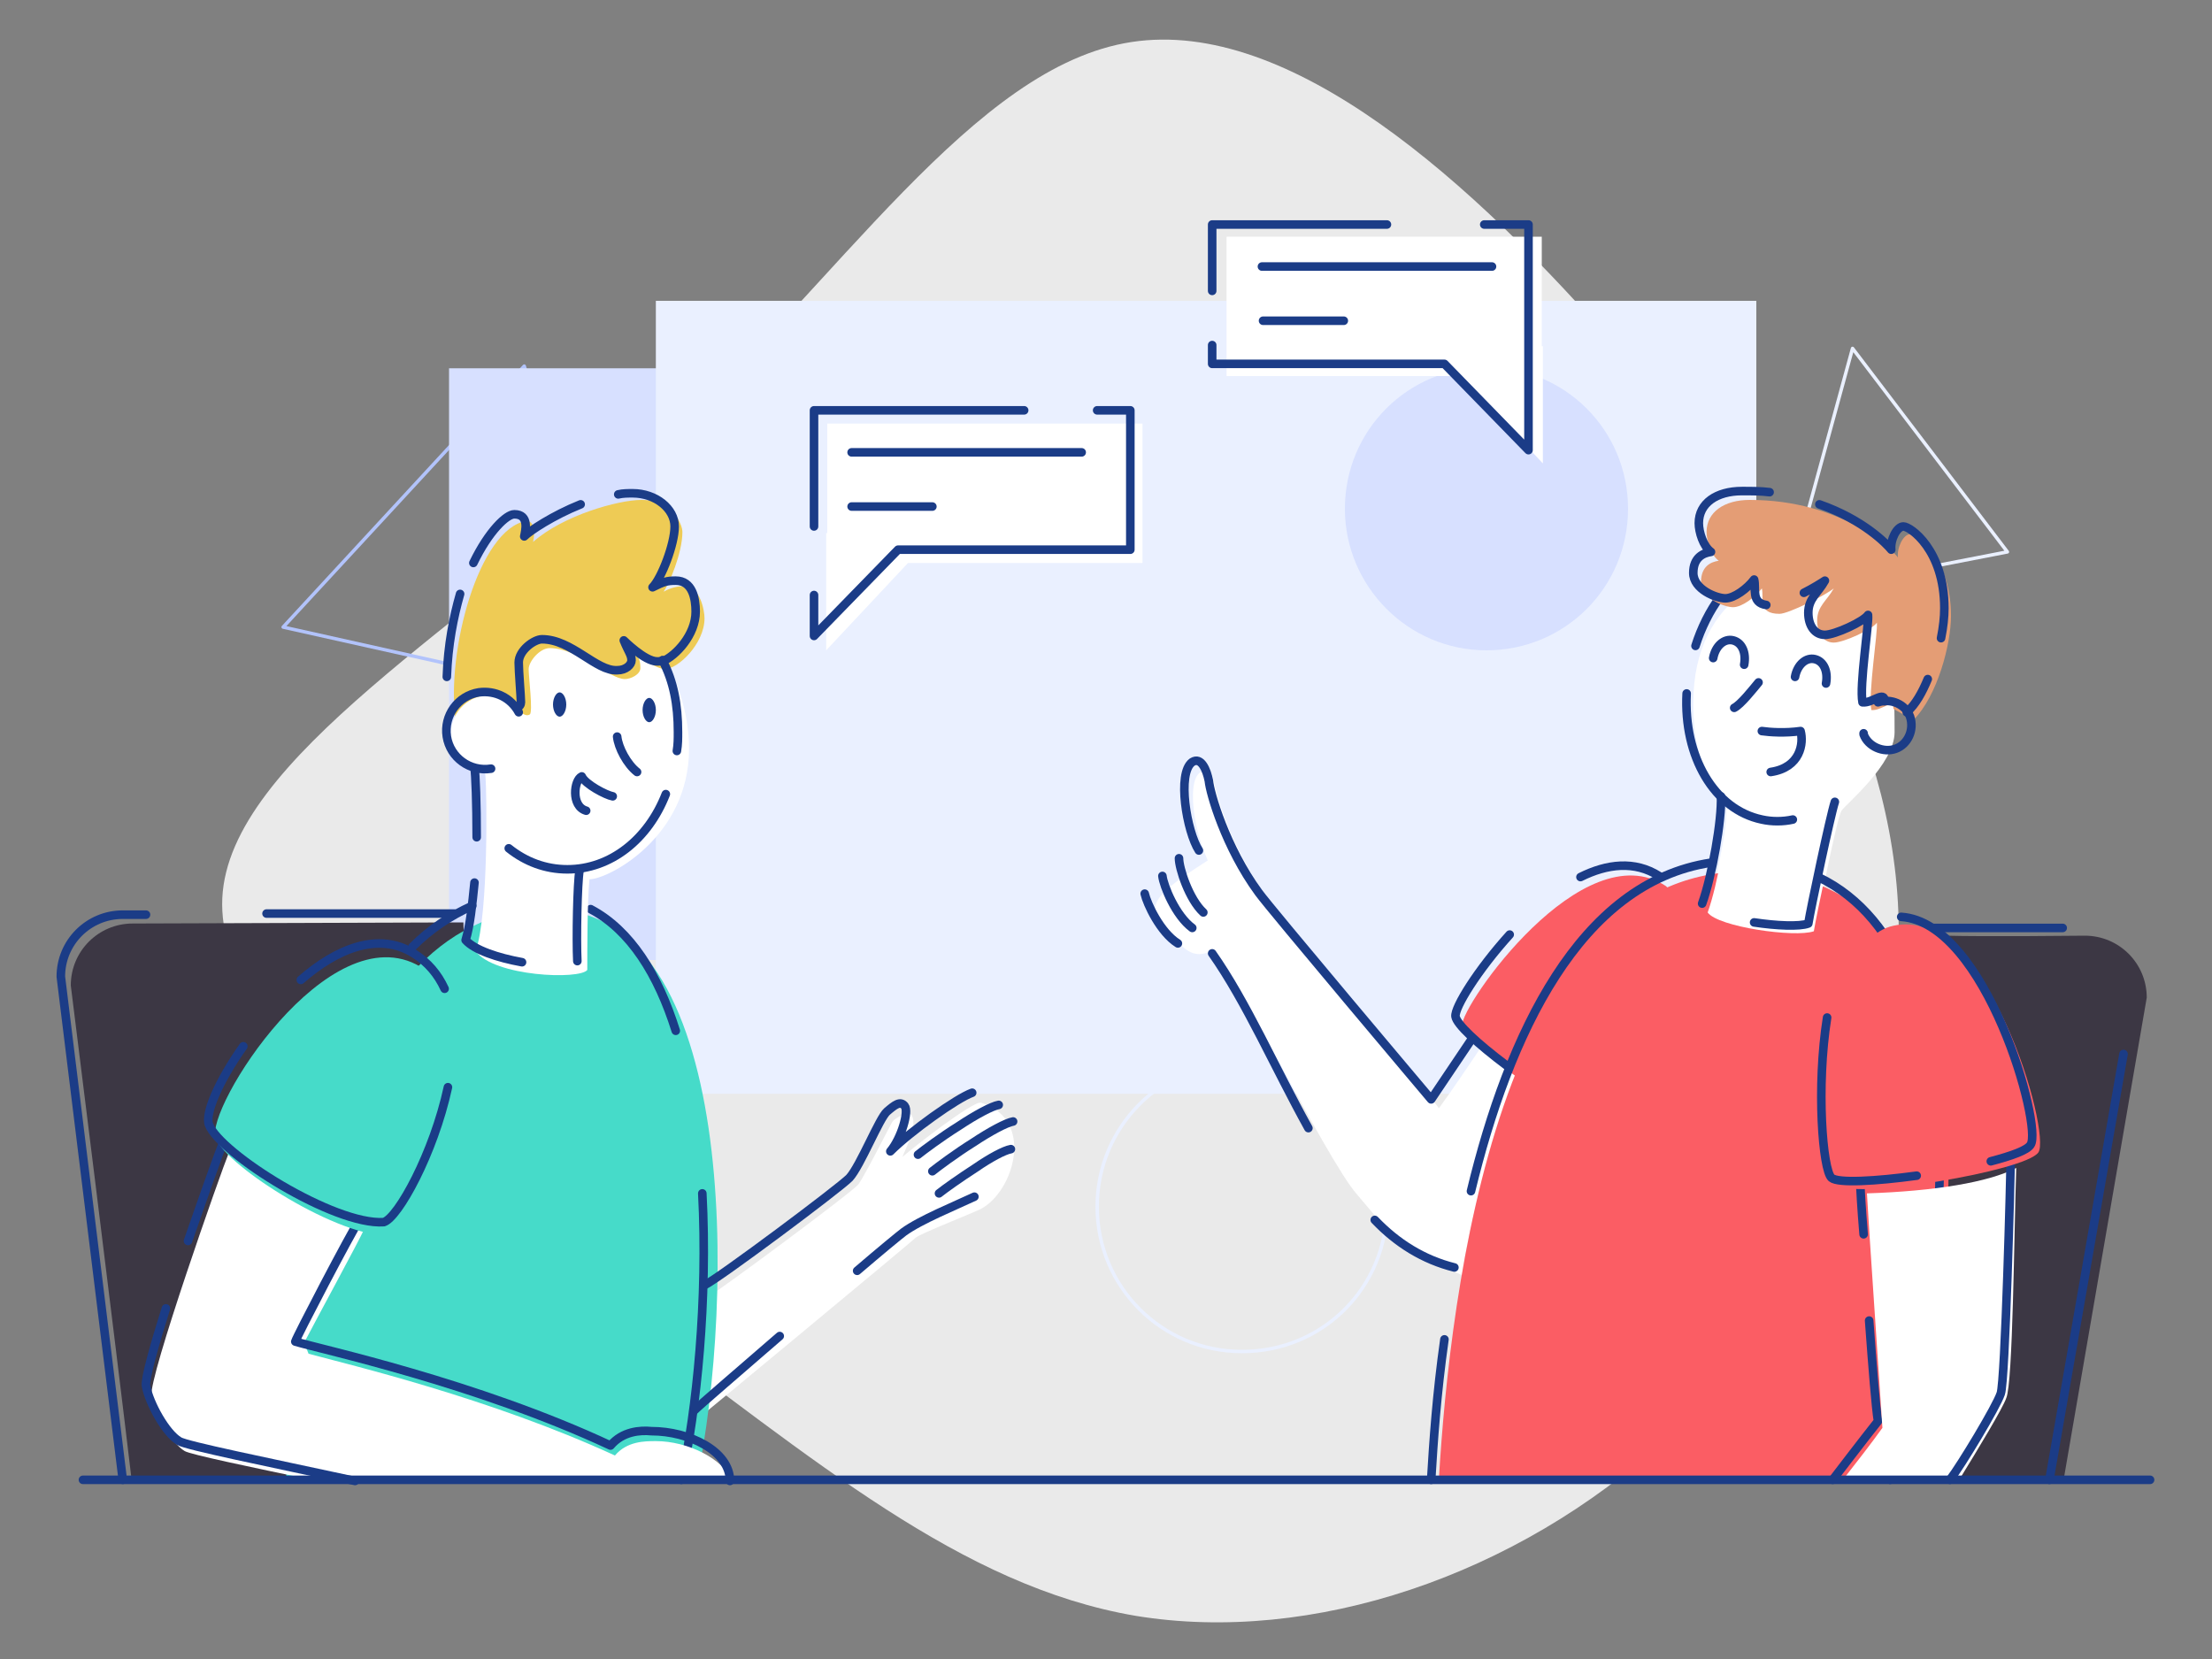 <?xml version="1.0" encoding="utf-8"?>
<!-- Generator: Adobe Illustrator 25.2.1, SVG Export Plug-In . SVG Version: 6.00 Build 0)  -->
<svg version="1.1" id="Layer_1" xmlns="http://www.w3.org/2000/svg" xmlns:xlink="http://www.w3.org/1999/xlink" x="0px" y="0px"
	 viewBox="0 0 200 150" style="enable-background:new 0 0 200 150;" xml:space="preserve">
<rect x="0" y="0" width="200" height="150" fill="#808080" stroke="none"/>
<style type="text/css">
	.st0{fill:#EAEAEA;}
	.st1{fill:none;stroke:#B2C3FB;stroke-width:0.31;stroke-linecap:round;stroke-linejoin:round;}
	.st2{fill:none;stroke:#EAF0FF;stroke-width:0.31;stroke-linecap:round;stroke-linejoin:round;}
	.st3{fill:#D7E0FF;}
	.st4{fill:#EAF0FF;enable-background:new    ;}
	.st5{fill:#FFFFFF;}
	.st6{fill:#3C3744;}
	.st7{fill:#FB5D64;}
	.st8{fill:none;stroke:#1B3C87;stroke-width:0.775;stroke-linecap:round;stroke-linejoin:round;}
	.st9{fill:#46DBC9;}
	.st10{fill:#EECB55;}
	.st11{fill:#1B3C87;}
	.st12{fill:#E49D75;}
</style>
<g id="Layer_2_1_">
	<g id="Layer_1-2">
		<path class="st0" d="M146.6,31.9c13.5,15.6,24,32.2,25,49.7s-7.5,36.1-21,48.5c-13.5,12.4-32,18.6-47.9,16
			c-15.9-2.7-29.1-14.2-46-26.6c-16.8-12.4-37.2-25.7-36.6-38.3c0.6-12.6,22.2-24.7,39-40.3C76,25.3,88,6,102.3,3.8
			S133.1,16.3,146.6,31.9z"/>
		<path class="st1" d="M25.6,56.7l10.9-11.8l10.9-11.8l4.8,15.4L57,63.8l-15.7-3.6L25.6,56.7z"/>
		<path class="st2" d="M167.5,31.5l-6.1,22.3l20.1-3.9L167.5,31.5z"/>
		<path class="st3" d="M40.6,33.3h51.2v53.5H40.6V33.3z"/>
		<path class="st4" d="M59.3,27.2h99.5v71.7H59.3V27.2z"/>
		<path class="st3" d="M121.6,46c0-7.1,5.7-12.8,12.8-12.8c7.1,0,12.8,5.7,12.8,12.8s-5.7,12.8-12.8,12.8S121.6,53,121.6,46z"/>
		<path class="st2" d="M99.2,109.1c0-7.2,5.8-13.1,13.1-13.1c7.2,0,13.1,5.8,13.1,13.1s-5.8,13.1-13.1,13.1S99.2,116.3,99.2,109.1z"
			/>
		<path class="st5" d="M139.4,21.4v9.9h0.1v10.6l-7.4-7.9h-21.2V21.4H139.4z"/>
		<path class="st5" d="M74.8,38.3v9.9h-0.1v10.6l7.4-7.9h21.2V38.3H74.8z"/>
		<path class="st5" d="M153.1,63.6c0,7.1,3.1,8.4,3.1,9.6c0,1.3-1.4,8.3-1.8,9.2c1,1.5,8.4,2.2,9.8,1.8c0.1-1.4,1.9-10.3,2.3-10.9
			c0.4-0.6,4.8-4.2,4.8-7.1c0-6.6-0.4-15.3-4.8-15.3C161.1,50.9,153.1,53.5,153.1,63.6z"/>
		<path class="st6" d="M175.2,84.6c-3.4,0.1-10.8,1.4-10.8,1.4c0,3.6,0.9,41.9,1.1,47.7h21.1l7.5-43.5c0-3.1-2.5-5.6-5.6-5.6l0,0
			c0,0-9.1,0.1-12.6,0C175.6,84.6,175.4,84.6,175.2,84.6z"/>
		<path class="st5" d="M64.1,117.2c1.2-0.7,12.8-9.3,13.5-10.1c0.6-0.8,2.9-5.4,3.1-5.7s1.4-0.9,1.6-0.7c0.9,0.8-0.6,3.5-0.7,3.9
			c0.9-0.8,6.4-5.1,7.1-4.9c4.9,1.5,3,8,0,9.6c-0.8,0.4-5.4,2.2-5.9,2.6c-0.4,0.4-19.7,16.4-20.1,16.7
			C62.4,127.5,62.9,117.8,64.1,117.2z"/>
		<path class="st5" d="M133.9,94.7c-0.8,1.2-2.9,4.3-3.8,5.5C121.2,88.4,112,81.6,109.6,70c-2.3-1.5-2.2,3.8-0.4,7.8
			c-2.8,1.8-5.4,3.5-4.6,4.8c3.1,5,4,3.4,5.1,3.5s10.3,18.9,13,21.9c1.9,2.2,3.5,4.7,9.5,7.3c0.6-5.5,4.7-18.6,5.5-19.6
			C136.9,95.3,134.7,93.4,133.9,94.7z"/>
		<path class="st7" d="M136.9,97.2c-2.8-2.1-4.6-3.8-4.7-4.5c-0.1-1.8,10.9-17.5,18.4-12.6C153.8,82.4,142.3,101.3,136.9,97.2z"/>
		<path class="st8" d="M142.9,79.3c2.4-1.2,4.9-1.5,7.1-0.1"/>
		<path class="st8" d="M136.3,96.4c-2.8-2.1-4.6-3.8-4.7-4.5c-0.1-0.8,2-4.2,4.9-7.4"/>
		<path class="st7" d="M157.6,78.8c-22.1,0.2-26.5,38.1-27.5,54.9h41.8c5.3-16.4,9.2-51.5-10.8-54.6
			C159.9,78.9,158.8,78.8,157.6,78.8z"/>
		<path class="st6" d="M12,83.5c-3.1,0-5.6,2.5-5.6,5.6l0,0c0,0,4.1,32.8,5.5,44.7h30.4c0-1.9-0.1-42.6-0.4-50.4L12,83.5z"/>
		<path class="st9" d="M49.6,82.2c-20.3,0-24.3,35.3-23.7,51.7H63C66.4,117.7,66.9,82.2,49.6,82.2z"/>
		<path class="st8" d="M63.5,107.9c0.5,9.6-0.5,19.6-1.9,25.9"/>
		<path class="st8" d="M53.4,82.2c3.6,1.9,6.1,5.9,7.7,11"/>
		<path class="st8" d="M37.3,85.6c1.6-1.6,3.4-2.8,5.4-3.7"/>
		<path class="st8" d="M63.7,116.2c1.4-0.7,12.1-8.7,13.1-9.7c1-1.1,2.7-5.4,3.4-6c0.7-0.6,1.2-1,1.6-0.5s-0.3,2.9-1.3,4.1
			c1.8-1.8,6-4.8,7.4-5.3"/>
		<path class="st8" d="M70.5,120.8c-3.8,3.3-7.2,6.2-7.8,6.8"/>
		<path class="st8" d="M88.1,108.2c-1.7,0.8-4.9,2.1-6.4,3.2c-0.4,0.3-2.1,1.7-4.2,3.5"/>
		<path class="st8" d="M83,104.4c0.5-0.4,2.1-1.6,3.7-2.6c1.5-1,3-1.8,3.6-1.9"/>
		<path class="st8" d="M84.3,105.9c0.5-0.4,2.1-1.6,3.7-2.6c1.5-1,3-1.8,3.6-1.9"/>
		<path class="st8" d="M84.9,107.9c0.5-0.4,1.9-1.4,3.3-2.3c1.3-0.9,2.6-1.6,3.2-1.7"/>
		<path class="st5" d="M166.4,73.2c-0.4,1.2-2.2,9.7-2.4,11c-1.7,0.6-8.7-0.4-9.6-1.7c0.9-2.5,1.8-7.6,1.7-9.7"/>
		<path class="st8" d="M153.9,81.7c0.9-2.5,1.8-7.6,1.7-9.7"/>
		<path class="st8" d="M165.9,72.5c-0.4,1.2-2.2,9.7-2.4,11c-0.8,0.3-2.9,0.2-4.9-0.1"/>
		<path class="st8" d="M153.3,58.4c0.5-1.6,1.3-3.2,2.2-4.4"/>
		<path class="st8" d="M162.1,74.1c-0.9,0.2-1.9,0.2-2.8,0c-4.3-0.9-7.1-5.7-6.8-11.4"/>
		<path class="st8" d="M164.4,79.3c15.5,7.4,11.5,39.9,6.5,54.5"/>
		<path class="st8" d="M133,107.7c3.4-14.1,9.8-27.9,21.7-29.7"/>
		<path class="st8" d="M129.4,133.8c0.2-3.4,0.5-7.8,1.2-12.7"/>
		<path class="st8" d="M169,119.4c0.3,4.1,0.6,7.9,0.8,9.1c-1.2,1.5-4.1,5.3-4.1,5.3"/>
		<path class="st8" d="M168.2,106.9c0,0.5,0.1,2.3,0.3,4.7"/>
		<path class="st8" d="M133.1,93.9c-0.4,0.6-3.7,5.5-3.7,5.5s-14.6-17.3-15.6-18.7c-3-4.1-4.4-9-4.5-10.1c-0.2-1-0.7-2.2-1.5-1.7
			c-1.4,1-0.5,6.3,0.6,8"/>
		<path class="st8" d="M106.6,77.6c0,0.9,0.9,3.7,2.2,4.9"/>
		<path class="st8" d="M105.1,79.2c0.1,0.9,1.2,3.6,2.7,4.7"/>
		<path class="st8" d="M103.5,80.8c0.2,0.9,1.4,3.5,3,4.5"/>
		<path class="st8" d="M118.3,102c-3-5.4-5.6-11.4-8.7-15.8"/>
		<path class="st8" d="M131.5,114.6c-2.8-0.7-5.2-2.2-7.2-4.3"/>
		<path class="st8" d="M154.9,59.5c0.2-1.1,1-1.8,1.8-1.6s1.2,1.1,1,2.2"/>
		<path class="st8" d="M162.3,61.2c0.2-1.1,1-1.8,1.8-1.6s1.2,1.1,1,2.2"/>
		<path class="st8" d="M159,61.7c-0.5,0.6-1.6,2-2.2,2.3"/>
		<path class="st8" d="M159.3,66.1c0.7,0.1,2.1,0.2,3.5,0c0.3,1.1,0,3.3-2.7,3.7"/>
		<path class="st8" d="M24.1,82.6h17"/>
		<path class="st8" d="M11.1,133.8L5.5,88.3c0-3.1,2.5-5.6,5.6-5.6l0,0h2.1"/>
		<path class="st8" d="M186.5,83.9h-11.8"/>
		<path class="st8" d="M185.3,133.8l6.7-38.5"/>
		<path class="st8" d="M73.6,53.8v3.7l7.6-7.8h21V37.1h-3"/>
		<path class="st8" d="M92.6,37.1h-19v10.5"/>
		<path class="st8" d="M77,40.9h20.8"/>
		<path class="st8" d="M77,45.8h7.3"/>
		<path class="st8" d="M134.2,20.3h4v12.6v7.8l-7.6-7.8h-21v-1.7"/>
		<path class="st8" d="M109.6,26.3v-6h15.8"/>
		<path class="st8" d="M134.9,24.1h-20.8"/>
		<path class="st8" d="M121.5,29h-7.3"/>
		<path class="st5" d="M20.7,104.2L20.7,104.2c-0.7,1.7-7.3,20.4-7,22s1.8,4.3,3,5c0.5,0.3,5.7,1.4,12,2.7h37.5
			c-0.8-2-4-3.6-6.9-3.6c-1,0-2.6,0-3.7,1.3c-11.3-5.2-24-8.2-27.7-9.2l-0.4-1c1.2-2.3,4.9-9.1,5.4-10.2
			C30.9,110.3,20.8,104.3,20.7,104.2L20.7,104.2L20.7,104.2L20.7,104.2z"/>
		<path class="st8" d="M15,118.3c-1.1,3.5-1.9,6.4-1.8,7c0.3,1.6,1.8,4.3,3,5c0.6,0.4,8,1.9,15.9,3.6"/>
		<path class="st8" d="M20.2,103.3c-0.3,0.6-1.7,4.6-3.2,8.9"/>
		<path class="st8" d="M32.5,110.3c-0.8,1.2-5.7,10.6-5.8,11C29,122,43,125,55.2,130.7c1.1-1.3,2.7-1.4,3.7-1.3
			c3.4,0,7.1,1.8,7.1,4.5"/>
		<path class="st9" d="M38,87.4c8.4,4.9-0.4,23.7-2.7,24.3c-4.5,0.3-14.8-6.2-15.8-8.8C18.5,100.3,29.7,82.5,38,87.4z"/>
		<path class="st8" d="M40.5,98.3c-1.3,6-4.5,11.8-5.8,12.2c-4.5,0.3-14.8-6.2-15.8-8.8c-0.4-1,0.9-4,3.1-7.1"/>
		<path class="st8" d="M27.2,88.6c3.2-2.8,7-4.4,10.2-2.4c1.3,0.8,2.2,1.9,2.8,3.2"/>
		<path class="st5" d="M43,86c1.2-3.3,1-14.6,0.9-15.7c-0.1-1.3-1.2-11,1.3-13.1s6.2-4.3,8.4-4.2c2.2,0.2,8.7,6.7,8.7,14.7
			s-7.3,11.8-9,11.8c-0.2,1.8-0.2,6.5-0.2,8.2C52.4,88.6,44.7,88.3,43,86z"/>
		<path class="st10" d="M44.2,63.3c-1.1-0.1-2,1-3,1.9c-0.9-6.3,2.1-17.4,6.4-18.1c0.7,0,0.8,1,0.6,1.9c2.7-2.4,7.7-3.8,9.8-3.8
			c2.8,0,3.7,2.2,3.7,2.9c0,1.9-1.2,4.7-1.7,5.4c0.7-0.4,1.3-0.5,1.9-0.5c1.4,0,1.8,2.2,1.8,2.9c0,2.3-2.4,4.6-3.6,4.6
			c-0.6,0-2.1-0.9-2.6-1.5c0.2,0.5,0.4,0.6,0.4,1.4c0,0.6-0.9,1-1.4,1c-1.4,0-4.2-2.8-6.8-2.8c-0.9,0-1.9,1.2-1.9,1.9
			s0.4,3.9,0.1,4.1C47.2,65,46.8,63.5,44.2,63.3"/>
		<path class="st8" d="M60.2,71.8c-1.6,4.1-5,6.8-8.9,6.8c-2,0-3.8-0.7-5.3-1.9"/>
		<path class="st8" d="M59.9,59.7c1,1.9,1.4,4,1.4,6.5c0,0.6,0,1.1-0.1,1.7"/>
		<path class="st8" d="M52.2,86.9c-0.1-2,0-7.1,0.2-8.2"/>
		<path class="st8" d="M42.9,79.8c-0.2,2-0.4,3.9-0.8,5.2c0.8,0.9,2.9,1.6,5.1,2"/>
		<path class="st8" d="M42.9,69.4c0.1,0.6,0.2,3.3,0.2,6.3"/>
		<path class="st11" d="M50,63.7c0-0.6,0.3-1.1,0.6-1.1s0.6,0.5,0.6,1.1c0,0.6-0.3,1.1-0.6,1.1S50,64.3,50,63.7z"/>
		<path class="st11" d="M58.1,64.2c0-0.6,0.3-1.1,0.6-1.1s0.6,0.5,0.6,1.1s-0.3,1.1-0.6,1.1S58.1,64.8,58.1,64.2z"/>
		<path class="st8" d="M55.8,66.6c0.1,1,0.9,2.5,1.8,3.2"/>
		<path class="st8" d="M55.4,72c-0.6-0.1-2.5-1.1-2.8-1.8c-0.7,0.3-1,2.7,0.4,3.1"/>
		<path class="st8" d="M59.9,59.7c-0.1,0.1-0.3,0.1-0.5,0.1c-1.1,0-3-1.9-3-1.9c0.4,1,0.7,1.3,0.7,1.8c0,0.4-0.5,0.9-1.3,0.9
			c-1.9,0.1-4.1-2.8-6.8-2.8c-0.7,0-2.1,1-2.1,2.1c0,0.8,0.2,3.1,0.2,3.6c0,0.2-0.1,0.4-0.4,0.5"/>
		<path class="st8" d="M55.9,44.7c0.4-0.1,0.9-0.1,1.3-0.1c2.1,0,3.8,1.4,3.8,3s-1.2,4.7-2,5.5c1-0.5,1.3-0.6,2.1-0.6
			c1.5,0,1.8,1.6,1.8,2.8c0,2.1-1.8,4-3,4.5"/>
		<path class="st8" d="M42.8,50.9c1.4-2.9,3-4.4,3.7-4.4c1.4,0,1,1.5,0.9,2c0.5-0.5,2.6-1.9,5.1-2.9"/>
		<path class="st8" d="M40.4,61.2c0.1-2.9,0.6-5.4,1.2-7.5"/>
		<path class="st5" d="M44.8,69.8c-1.9,0.3-3.7-1-4-2.9s1-3.7,2.9-4c1.5-0.2,2.9,0.5,3.6,1.8"/>
		<path class="st8" d="M44.4,69.5c-1.9,0.3-3.7-1-4-2.9s1-3.7,2.9-4c1.5-0.2,2.9,0.5,3.6,1.8"/>
		<path class="st5" d="M182.3,105.6c-2.5,1.3-7.4,2.1-13.5,2.3c0.2,3.6,1,15,1.4,21.2c-1,1.4-2.4,3.2-3.5,4.6h10.5
			c1.6-2.6,3.9-6.4,4.2-7.3C182,125,182.1,111.6,182.3,105.6z"/>
		<path class="st8" d="M181.8,104.5c0,1.6-0.5,20.4-0.9,21.5c-0.4,1.2-3.6,6.5-4.6,7.8"/>
		<path class="st7" d="M171.2,83.7c8.5-1.9,14.3,18.8,13.1,20.5s-16.5,4.2-17.9,3C165,105.9,164.1,85.2,171.2,83.7z"/>
		<path class="st8" d="M173.3,106.3c-3.7,0.5-7.1,0.7-7.7,0.2c-0.8-0.7-1.4-8.2-0.4-14.5"/>
		<path class="st8" d="M171.9,82.9c7.7,0.5,12.8,19,11.7,20.6c-0.3,0.5-1.7,1-3.6,1.5"/>
		<path class="st12" d="M173,65.1c2.2-2.2,3.4-6.9,3.4-9.4c0-5.3-3.1-7.4-3.7-7.4s-1.2,1.2-1.1,2.1c-0.5-0.7-5.1-5.2-13.4-5.2
			c-2.3,0-3.9,1.1-3.9,2.9c0,0.8,0.4,2.1,1.1,2.6c-0.7,0.1-1.6,0.5-1.6,1.9c0,1.5,2.1,2.3,2.9,2.3s2-0.9,2.6-1.7
			c0.2,0.9-0.4,2.3,1.6,2.3c0.8,0,4.2-1.7,4.9-2.3c-0.6,1.1-1.5,1.6-1.5,2.9c0,1.2,0.6,2,1.5,2s3.5-1.2,3.9-1.8
			c0.1,0.8-0.8,6.4-0.5,7.9c0.9,0.1,2-1.1,2-0.1"/>
		<path class="st8" d="M163.1,53.6c0.8-0.4,1.6-0.9,1.9-1.1c-0.6,1.1-1.5,1.6-1.5,2.9c0,1.2,0.6,2,1.5,2s3.5-1.2,3.9-1.8
			c0.1,0.8-0.8,6.4-0.5,7.9c0.9,0.1,2-1.1,2-0.1"/>
		<path class="st8" d="M160,44.5c-0.8-0.1-1.6-0.1-2.5-0.1c-2.3,0-3.9,1.1-3.9,2.9c0,0.8,0.4,2.1,1.1,2.6c-0.7,0.1-1.6,0.5-1.6,1.9
			c0,1.5,2.1,2.3,2.9,2.3s2-0.9,2.6-1.7c0.2,0.8-0.3,2.1,1.1,2.3"/>
		<path class="st8" d="M175.5,57.7c0.2-1,0.3-1.9,0.3-2.7c0-5.3-3.1-7.4-3.7-7.4s-1.2,1.2-1.1,2.1c-0.4-0.5-2.5-2.7-6.5-4.1"/>
		<path class="st8" d="M172.4,64.4c0.8-0.7,1.4-1.8,1.9-3"/>
		<path class="st8" d="M169.8,63.5c1.2-0.4,2.5,0.2,2.9,1.3c0.4,1.2-0.2,2.5-1.3,2.9s-2.5-0.2-2.9-1.3c0,0,0,0,0-0.1"/>
		<path class="st8" d="M7.5,133.8h186.9"/>
	</g>
</g>
</svg>
